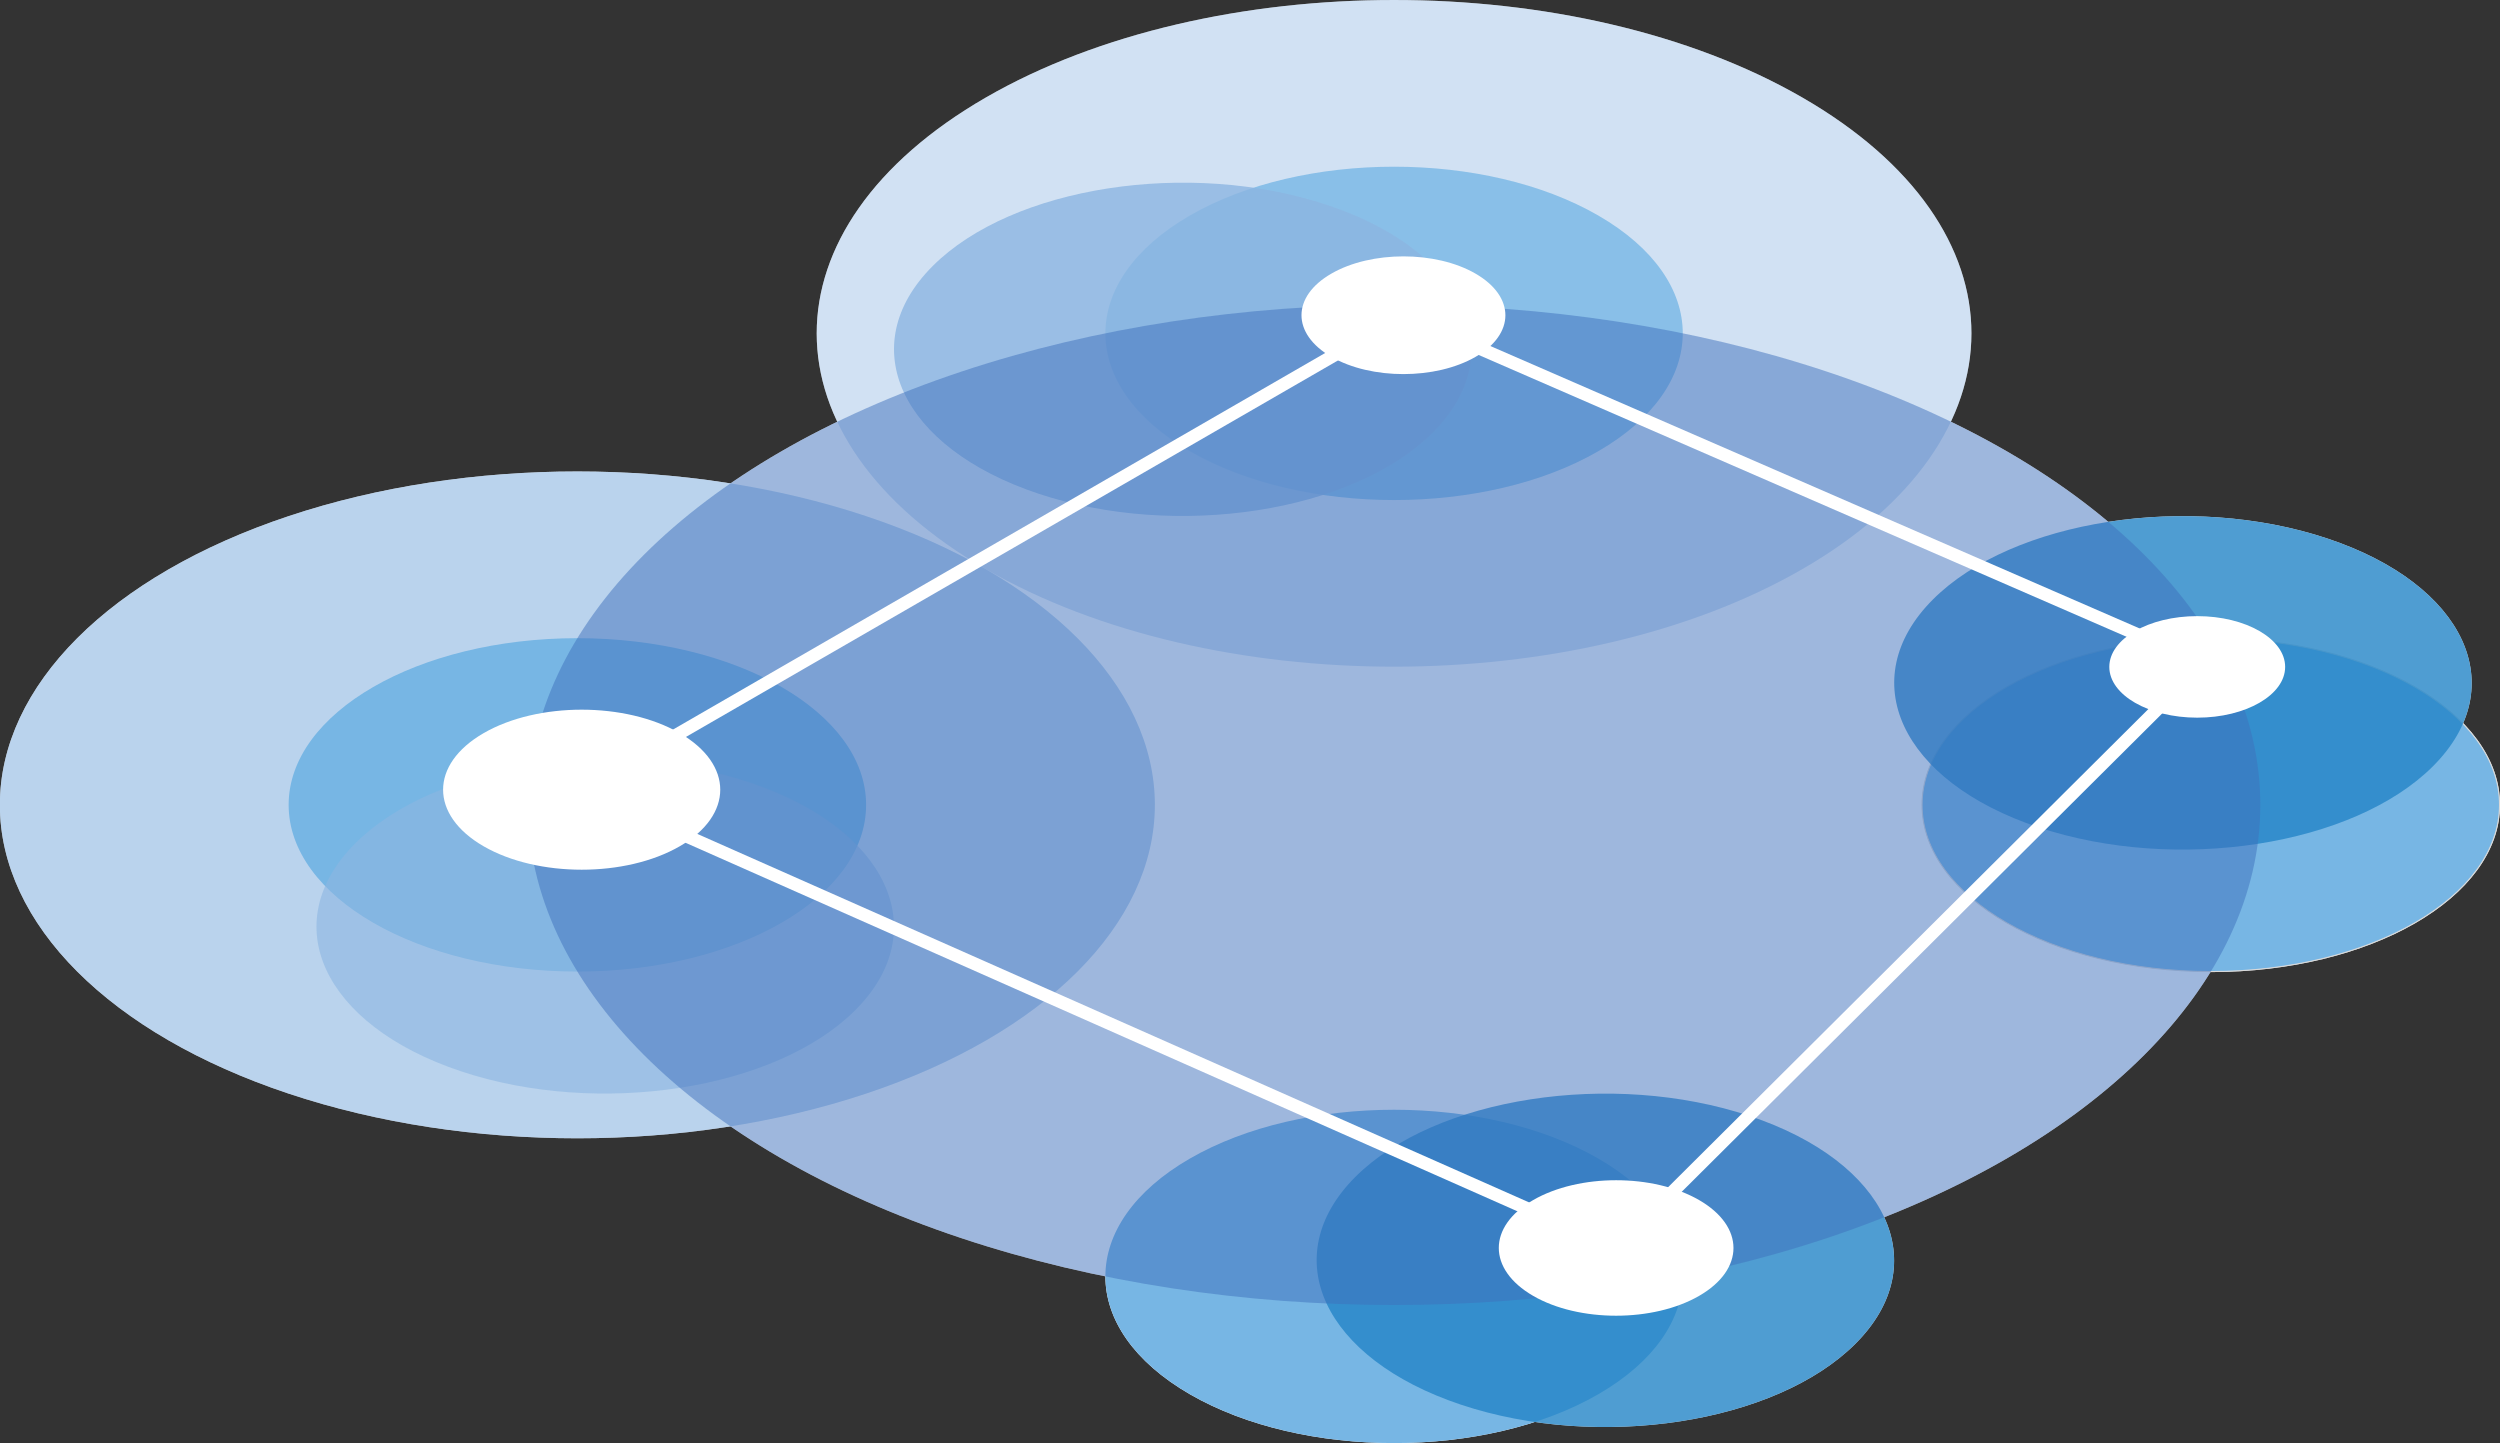 <?xml version="1.0" encoding="UTF-8"?> <svg xmlns="http://www.w3.org/2000/svg" viewBox="0 0 776.58 448.26"><rect x="0" y="0" width="776.58" height="448.26" fill="#333333" stroke="none"/><defs><style>.cls-1{isolation:isolate;}.cls-2,.cls-3{fill:#fff;}.cls-10,.cls-11,.cls-12,.cls-3,.cls-7,.cls-8,.cls-9{fill-rule:evenodd;}.cls-14,.cls-4{fill:none;stroke-linecap:round;stroke-linejoin:round;}.cls-4{stroke:#d9d9d9;stroke-width:0.33px;}.cls-10,.cls-12,.cls-5,.cls-8{fill:#8cb5e1;}.cls-10,.cls-5{opacity:0.6;}.cls-6,.cls-7,.cls-9{fill:#77b6e4;}.cls-8{opacity:0.4;}.cls-11,.cls-12,.cls-9{opacity:0.8;}.cls-10,.cls-11,.cls-12,.cls-13{mix-blend-mode:multiply;}.cls-11{fill:#2384c6;}.cls-13{fill:#3f70bd;opacity:0.5;}.cls-14{stroke:#fff;stroke-width:4px;}</style></defs><g class="cls-1"><g id="Ebene_2" data-name="Ebene 2"><g id="Ebene_1-2" data-name="Ebene 1"><ellipse class="cls-2" cx="179.35" cy="250.02" rx="179.39" ry="103.57"></ellipse><ellipse class="cls-2" cx="179.35" cy="250.02" rx="89.69" ry="51.78"></ellipse><path class="cls-3" d="M369.62,359.88c35-20.21,91.85-20.21,126.85,0s35,53,0,73.22-91.84,20.22-126.85,0S334.62,380.08,369.62,359.88Z"></path><ellipse class="cls-2" cx="686.74" cy="250.02" rx="89.69" ry="51.78"></ellipse><ellipse class="cls-4" cx="686.74" cy="250.02" rx="89.69" ry="51.78"></ellipse><path class="cls-3" d="M306.2,30.31c70-40.41,183.69-40.41,253.69,0s70,106.05,0,146.47-183.68,40.43-253.69,0S236.19,70.74,306.2,30.31Z"></path><path class="cls-3" d="M369.62,66.94c35-20.21,91.85-20.21,126.85,0s35,53,0,73.23-91.84,20.21-126.85,0S334.62,87.15,369.62,66.94Z"></path><path class="cls-3" d="M110.32,262c24.75-24.75,79.65-33.24,122.53-18.95s57.58,46,32.83,70.74S186,347.06,143.15,332.77,85.57,286.78,110.32,262Z"></path><path class="cls-3" d="M421,365.6c24.75-24.75,79.65-33.24,122.52-18.94s57.59,46,32.84,70.74-79.66,33.24-122.53,18.94S396.28,390.35,421,365.6Z"></path><path class="cls-3" d="M600.42,186.22c24.75-24.75,79.65-33.24,122.52-18.95s57.58,46,32.83,70.74S676.12,271.25,633.25,257,575.67,211,600.42,186.22Z"></path><path class="cls-3" d="M289.71,82.65c24.75-24.75,79.65-33.24,122.52-19s57.59,46,32.83,70.74-79.65,33.24-122.52,18.95S265,107.4,289.71,82.65Z"></path><ellipse class="cls-2" cx="433.05" cy="250.02" rx="269.08" ry="155.36"></ellipse><ellipse class="cls-5" cx="179.35" cy="250.02" rx="179.39" ry="103.57"></ellipse><ellipse class="cls-6" cx="179.35" cy="250.02" rx="89.69" ry="51.78"></ellipse><path class="cls-7" d="M369.62,359.88c35-20.21,91.85-20.21,126.85,0s35,53,0,73.22-91.84,20.22-126.85,0S334.62,380.08,369.62,359.88Z"></path><ellipse class="cls-6" cx="686.74" cy="250.02" rx="89.69" ry="51.78"></ellipse><ellipse class="cls-4" cx="686.74" cy="250.02" rx="89.69" ry="51.78"></ellipse><path class="cls-8" d="M306.2,30.31c70-40.41,183.69-40.41,253.69,0s70,106.05,0,146.47-183.68,40.43-253.69,0S236.19,70.74,306.2,30.31Z"></path><path class="cls-9" d="M369.62,66.94c35-20.21,91.85-20.21,126.85,0s35,53,0,73.23-91.84,20.21-126.85,0S334.62,87.15,369.62,66.94Z"></path><path class="cls-10" d="M110.32,262c24.75-24.75,79.65-33.24,122.53-18.95s57.58,46,32.83,70.74S186,347.06,143.15,332.77,85.57,286.78,110.32,262Z"></path><path class="cls-11" d="M421,365.6c24.75-24.75,79.65-33.24,122.52-18.94s57.59,46,32.84,70.74-79.66,33.24-122.53,18.94S396.28,390.35,421,365.6Z"></path><path class="cls-11" d="M600.42,186.22c24.75-24.75,79.65-33.24,122.52-18.95s57.58,46,32.83,70.74S676.12,271.25,633.25,257,575.67,211,600.42,186.22Z"></path><path class="cls-12" d="M289.71,82.65c24.75-24.75,79.65-33.24,122.52-19s57.59,46,32.83,70.74-79.65,33.24-122.52,18.95S265,107.4,289.71,82.65Z"></path><ellipse class="cls-13" cx="433.05" cy="250.02" rx="269.08" ry="155.36"></ellipse><path class="cls-3" d="M685.26,199.15a16.92,16.92,0,0,1,15.28,0c4.22,2.43,4.22,6.38,0,8.83a16.92,16.92,0,0,1-15.28,0C681,205.53,681,201.58,685.26,199.15Z"></path><path class="cls-3" d="M489.39,394.3a17,17,0,0,1,15.28,0c4.22,2.45,4.22,6.4,0,8.84a17,17,0,0,1-15.28,0C485.17,400.7,485.17,396.75,489.39,394.3Z"></path><path class="cls-3" d="M427.06,86.12c8.72-5,22.88-5,31.6,0s8.72,13.21,0,18.26-22.88,5-31.6,0S418.34,91.17,427.06,86.12Z"></path><path class="cls-3" d="M150.24,227.73c16.8-9.71,44.08-9.71,60.89,0s16.8,25.46,0,35.16-44.09,9.69-60.89,0S133.44,237.43,150.24,227.73Z"></path><path class="cls-3" d="M413.56,85c12.36-7.15,32.43-7.15,44.79,0s12.37,18.72,0,25.85-32.43,7.15-44.79,0S401.19,92.12,413.56,85Z"></path><path class="cls-3" d="M476.25,372.78c14.22-8.22,37.32-8.22,51.55,0s14.23,21.55,0,29.76-37.33,8.23-51.55,0S462,381,476.25,372.78Z"></path><ellipse class="cls-2" cx="682.53" cy="207.16" rx="27.31" ry="15.77"></ellipse><polyline class="cls-14" points="180.68 245.31 502.02 387.67 684.48 206.03"></polyline><polyline class="cls-14" points="684.48 206.03 435.95 97.92 183.99 243.4"></polyline></g></g></g></svg> 